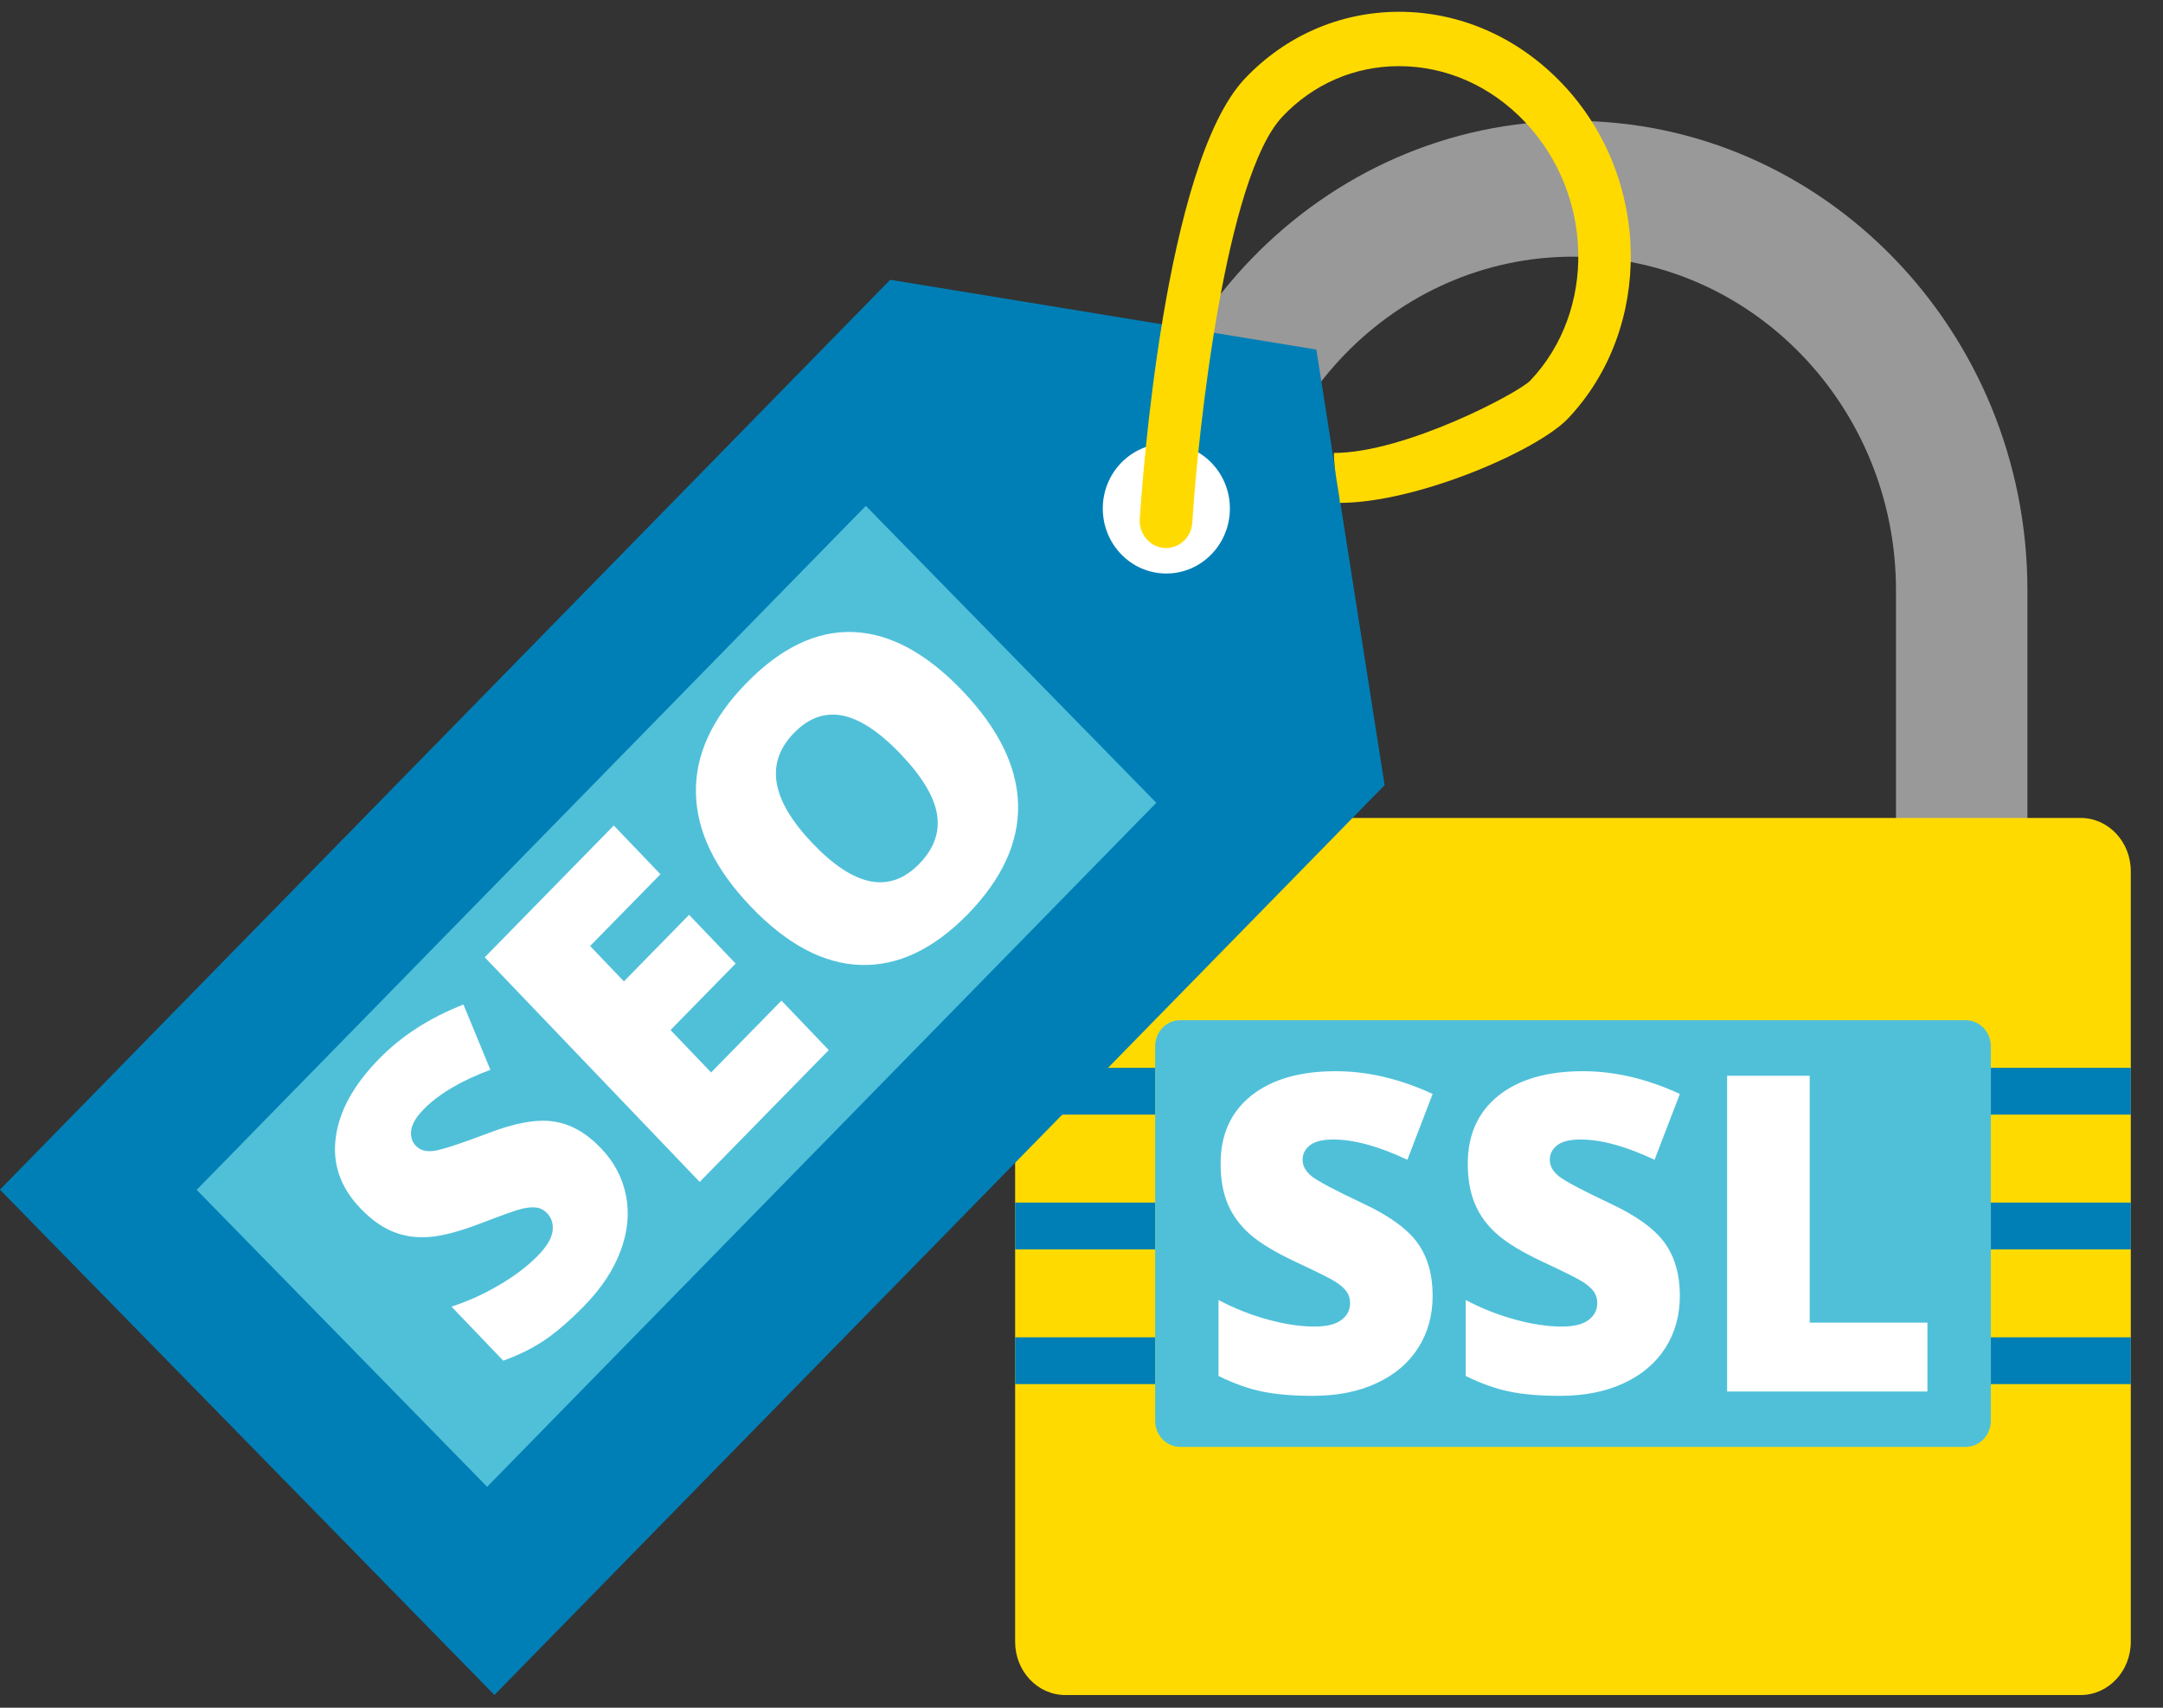 <svg width="38" height="30" viewBox="0 0 38 30" fill="none" xmlns="http://www.w3.org/2000/svg">
<rect x="0" y="0" width="38" height="30" fill="#333333" stroke="none"/>
<g clip-path="url(#clip0)">
<path fill-rule="evenodd" clip-rule="evenodd" d="M33.309 16.208V10.369C33.309 7.138 30.764 4.509 27.635 4.509C24.506 4.509 21.96 7.138 21.96 10.369V16.208H19.65V10.369C19.65 5.823 23.233 2.123 27.635 2.123C32.037 2.123 35.618 5.823 35.618 10.369V16.208H33.309Z" fill="#999999"/>
<path fill-rule="evenodd" clip-rule="evenodd" d="M36.553 29.777H18.715C18.228 29.777 17.834 29.358 17.834 28.842V15.304C17.834 14.788 18.228 14.369 18.715 14.369H36.553C37.04 14.369 37.434 14.788 37.434 15.304V28.842C37.434 29.358 37.04 29.777 36.553 29.777Z" fill="#FFDA00"/>
<path fill-rule="evenodd" clip-rule="evenodd" d="M34.532 25.418H20.736C20.492 25.418 20.294 25.213 20.294 24.961V18.379C20.294 18.126 20.492 17.922 20.736 17.922H34.532C34.777 17.922 34.975 18.126 34.975 18.379V24.961C34.975 25.213 34.777 25.418 34.532 25.418Z" fill="#50C0D9"/>
<path fill-rule="evenodd" clip-rule="evenodd" d="M34.976 23.493H37.435V24.315H34.976V23.493Z" fill="#007FB6"/>
<path fill-rule="evenodd" clip-rule="evenodd" d="M34.976 18.759H37.435V19.581H34.976V18.759Z" fill="#007FB6"/>
<path fill-rule="evenodd" clip-rule="evenodd" d="M34.976 21.126H37.435V21.948H34.976V21.126Z" fill="#007FB6"/>
<path fill-rule="evenodd" clip-rule="evenodd" d="M17.834 21.126H20.293V21.948H17.834V21.126Z" fill="#007FB6"/>
<path fill-rule="evenodd" clip-rule="evenodd" d="M17.834 18.759H20.293V19.581H17.834V18.759Z" fill="#007FB6"/>
<path fill-rule="evenodd" clip-rule="evenodd" d="M17.834 23.493H20.293V24.315H17.834V23.493Z" fill="#007FB6"/>
<path fill-rule="evenodd" clip-rule="evenodd" d="M25.169 22.761C25.169 23.106 25.085 23.41 24.916 23.677C24.747 23.943 24.503 24.151 24.185 24.298C23.866 24.448 23.493 24.521 23.064 24.521C22.707 24.521 22.406 24.495 22.164 24.443C21.922 24.393 21.669 24.301 21.407 24.172V22.838C21.684 22.984 21.971 23.098 22.271 23.18C22.569 23.262 22.844 23.304 23.093 23.304C23.309 23.304 23.467 23.265 23.567 23.187C23.669 23.111 23.719 23.011 23.719 22.891C23.719 22.814 23.699 22.747 23.657 22.69C23.617 22.633 23.552 22.575 23.463 22.518C23.373 22.46 23.134 22.341 22.748 22.161C22.399 21.996 22.136 21.837 21.96 21.683C21.785 21.529 21.655 21.352 21.57 21.152C21.486 20.953 21.444 20.716 21.444 20.443C21.444 19.931 21.624 19.534 21.984 19.246C22.345 18.96 22.839 18.818 23.468 18.818C24.024 18.818 24.591 18.951 25.169 19.217L24.725 20.374C24.223 20.137 23.789 20.018 23.424 20.018C23.236 20.018 23.098 20.052 23.013 20.12C22.926 20.189 22.884 20.273 22.884 20.374C22.884 20.483 22.939 20.58 23.048 20.667C23.157 20.752 23.452 20.909 23.936 21.137C24.398 21.352 24.719 21.583 24.899 21.829C25.079 22.076 25.169 22.386 25.169 22.761Z" fill="white"/>
<path fill-rule="evenodd" clip-rule="evenodd" d="M29.512 22.761C29.512 23.106 29.428 23.41 29.259 23.677C29.089 23.943 28.846 24.151 28.528 24.298C28.209 24.448 27.836 24.521 27.407 24.521C27.05 24.521 26.749 24.495 26.507 24.443C26.265 24.393 26.012 24.301 25.75 24.172V22.838C26.027 22.984 26.314 23.098 26.614 23.18C26.912 23.262 27.186 23.304 27.436 23.304C27.651 23.304 27.809 23.265 27.91 23.187C28.011 23.111 28.061 23.011 28.061 22.891C28.061 22.814 28.041 22.747 28 22.69C27.96 22.633 27.895 22.575 27.806 22.518C27.715 22.46 27.477 22.341 27.091 22.161C26.741 21.996 26.478 21.837 26.303 21.683C26.127 21.529 25.998 21.352 25.913 21.152C25.829 20.953 25.786 20.716 25.786 20.443C25.786 19.931 25.967 19.534 26.327 19.246C26.688 18.96 27.181 18.818 27.811 18.818C28.367 18.818 28.934 18.951 29.512 19.217L29.068 20.374C28.565 20.137 28.132 20.018 27.767 20.018C27.579 20.018 27.441 20.052 27.356 20.12C27.269 20.189 27.227 20.273 27.227 20.374C27.227 20.483 27.282 20.58 27.391 20.667C27.5 20.752 27.794 20.909 28.278 21.137C28.741 21.352 29.062 21.583 29.242 21.829C29.421 22.076 29.512 22.386 29.512 22.761Z" fill="white"/>
<path fill-rule="evenodd" clip-rule="evenodd" d="M30.342 24.445V18.898H31.793V23.235H33.861V24.445H30.342Z" fill="white"/>
<path fill-rule="evenodd" clip-rule="evenodd" d="M24.325 13.793L8.686 29.776L-0.001 20.899L15.639 4.915L23.126 6.141L24.325 13.793Z" fill="#007FB6"/>
<path fill-rule="evenodd" clip-rule="evenodd" d="M21.607 8.933C21.607 8.303 21.106 7.793 20.49 7.793C19.873 7.793 19.374 8.303 19.374 8.933C19.374 9.564 19.873 10.075 20.49 10.075C21.106 10.075 21.607 9.564 21.607 8.933Z" fill="white"/>
<path fill-rule="evenodd" clip-rule="evenodd" d="M20.314 14.103L8.558 26.119L3.455 20.902L15.211 8.887L20.314 14.103Z" fill="#50C0D9"/>
<path fill-rule="evenodd" clip-rule="evenodd" d="M24.577 0.207C23.545 0.209 22.584 0.626 21.868 1.383C20.457 2.878 20.064 8.485 20.024 9.12C20.008 9.383 20.201 9.609 20.456 9.626C20.466 9.627 20.477 9.627 20.486 9.627C20.728 9.627 20.931 9.434 20.946 9.182C21.049 7.554 21.534 3.104 22.529 2.05C23.069 1.477 23.796 1.162 24.576 1.162C25.406 1.162 26.192 1.51 26.792 2.143C28.002 3.422 28.045 5.458 26.887 6.683C26.679 6.903 24.683 7.957 23.434 7.957C23.434 8.3 23.552 8.765 23.536 8.834C24.893 8.834 27.011 7.918 27.549 7.35C29.053 5.758 29.011 3.123 27.453 1.477C26.677 0.659 25.656 0.207 24.577 0.207Z" fill="#FFDA00"/>
<path fill-rule="evenodd" clip-rule="evenodd" d="M10.555 20.168C10.79 20.412 10.936 20.691 10.998 21.003C11.059 21.315 11.028 21.64 10.902 21.975C10.777 22.313 10.562 22.637 10.257 22.947C10.002 23.207 9.771 23.405 9.564 23.545C9.357 23.685 9.115 23.804 8.841 23.903L7.932 22.954C8.229 22.857 8.511 22.728 8.779 22.569C9.047 22.411 9.27 22.242 9.448 22.06C9.601 21.904 9.688 21.761 9.707 21.633C9.725 21.505 9.694 21.399 9.611 21.312C9.56 21.259 9.5 21.225 9.432 21.215C9.364 21.203 9.279 21.21 9.175 21.233C9.072 21.256 8.823 21.346 8.426 21.498C8.065 21.636 7.769 21.713 7.539 21.73C7.31 21.748 7.097 21.717 6.901 21.636C6.705 21.555 6.514 21.418 6.329 21.224C5.98 20.86 5.837 20.446 5.899 19.981C5.96 19.516 6.214 19.055 6.662 18.599C7.057 18.195 7.551 17.877 8.142 17.647L8.615 18.793C8.096 18.988 7.706 19.219 7.447 19.484C7.313 19.62 7.239 19.744 7.224 19.856C7.21 19.966 7.237 20.058 7.306 20.129C7.38 20.206 7.484 20.236 7.621 20.218C7.756 20.2 8.073 20.098 8.572 19.909C9.047 19.725 9.433 19.656 9.729 19.702C10.025 19.746 10.3 19.901 10.555 20.168Z" fill="white"/>
<path fill-rule="evenodd" clip-rule="evenodd" d="M14.56 18.447L12.292 20.763L8.516 16.817L10.783 14.502L11.603 15.358L10.367 16.619L10.961 17.24L12.106 16.071L12.924 16.927L11.78 18.095L12.493 18.84L13.729 17.578L14.56 18.447Z" fill="white"/>
<path fill-rule="evenodd" clip-rule="evenodd" d="M14.28 14.82C15.011 15.584 15.633 15.703 16.147 15.178C16.408 14.911 16.513 14.621 16.462 14.306C16.411 13.993 16.197 13.638 15.822 13.246C15.445 12.852 15.101 12.627 14.794 12.569C14.486 12.512 14.205 12.614 13.952 12.873C13.434 13.401 13.543 14.051 14.28 14.82ZM16.909 12.136C17.543 12.801 17.869 13.466 17.886 14.133C17.901 14.801 17.603 15.444 16.997 16.066C16.396 16.677 15.772 16.972 15.12 16.951C14.469 16.932 13.824 16.589 13.189 15.925C12.561 15.268 12.239 14.604 12.226 13.933C12.212 13.263 12.508 12.618 13.114 11.999C13.721 11.378 14.347 11.079 14.99 11.103C15.632 11.127 16.272 11.471 16.909 12.136Z" fill="white"/>
</g>
<defs>
<clipPath id="clip0">
<rect width="38" height="30" fill="white"/>
</clipPath>
</defs>
</svg>
